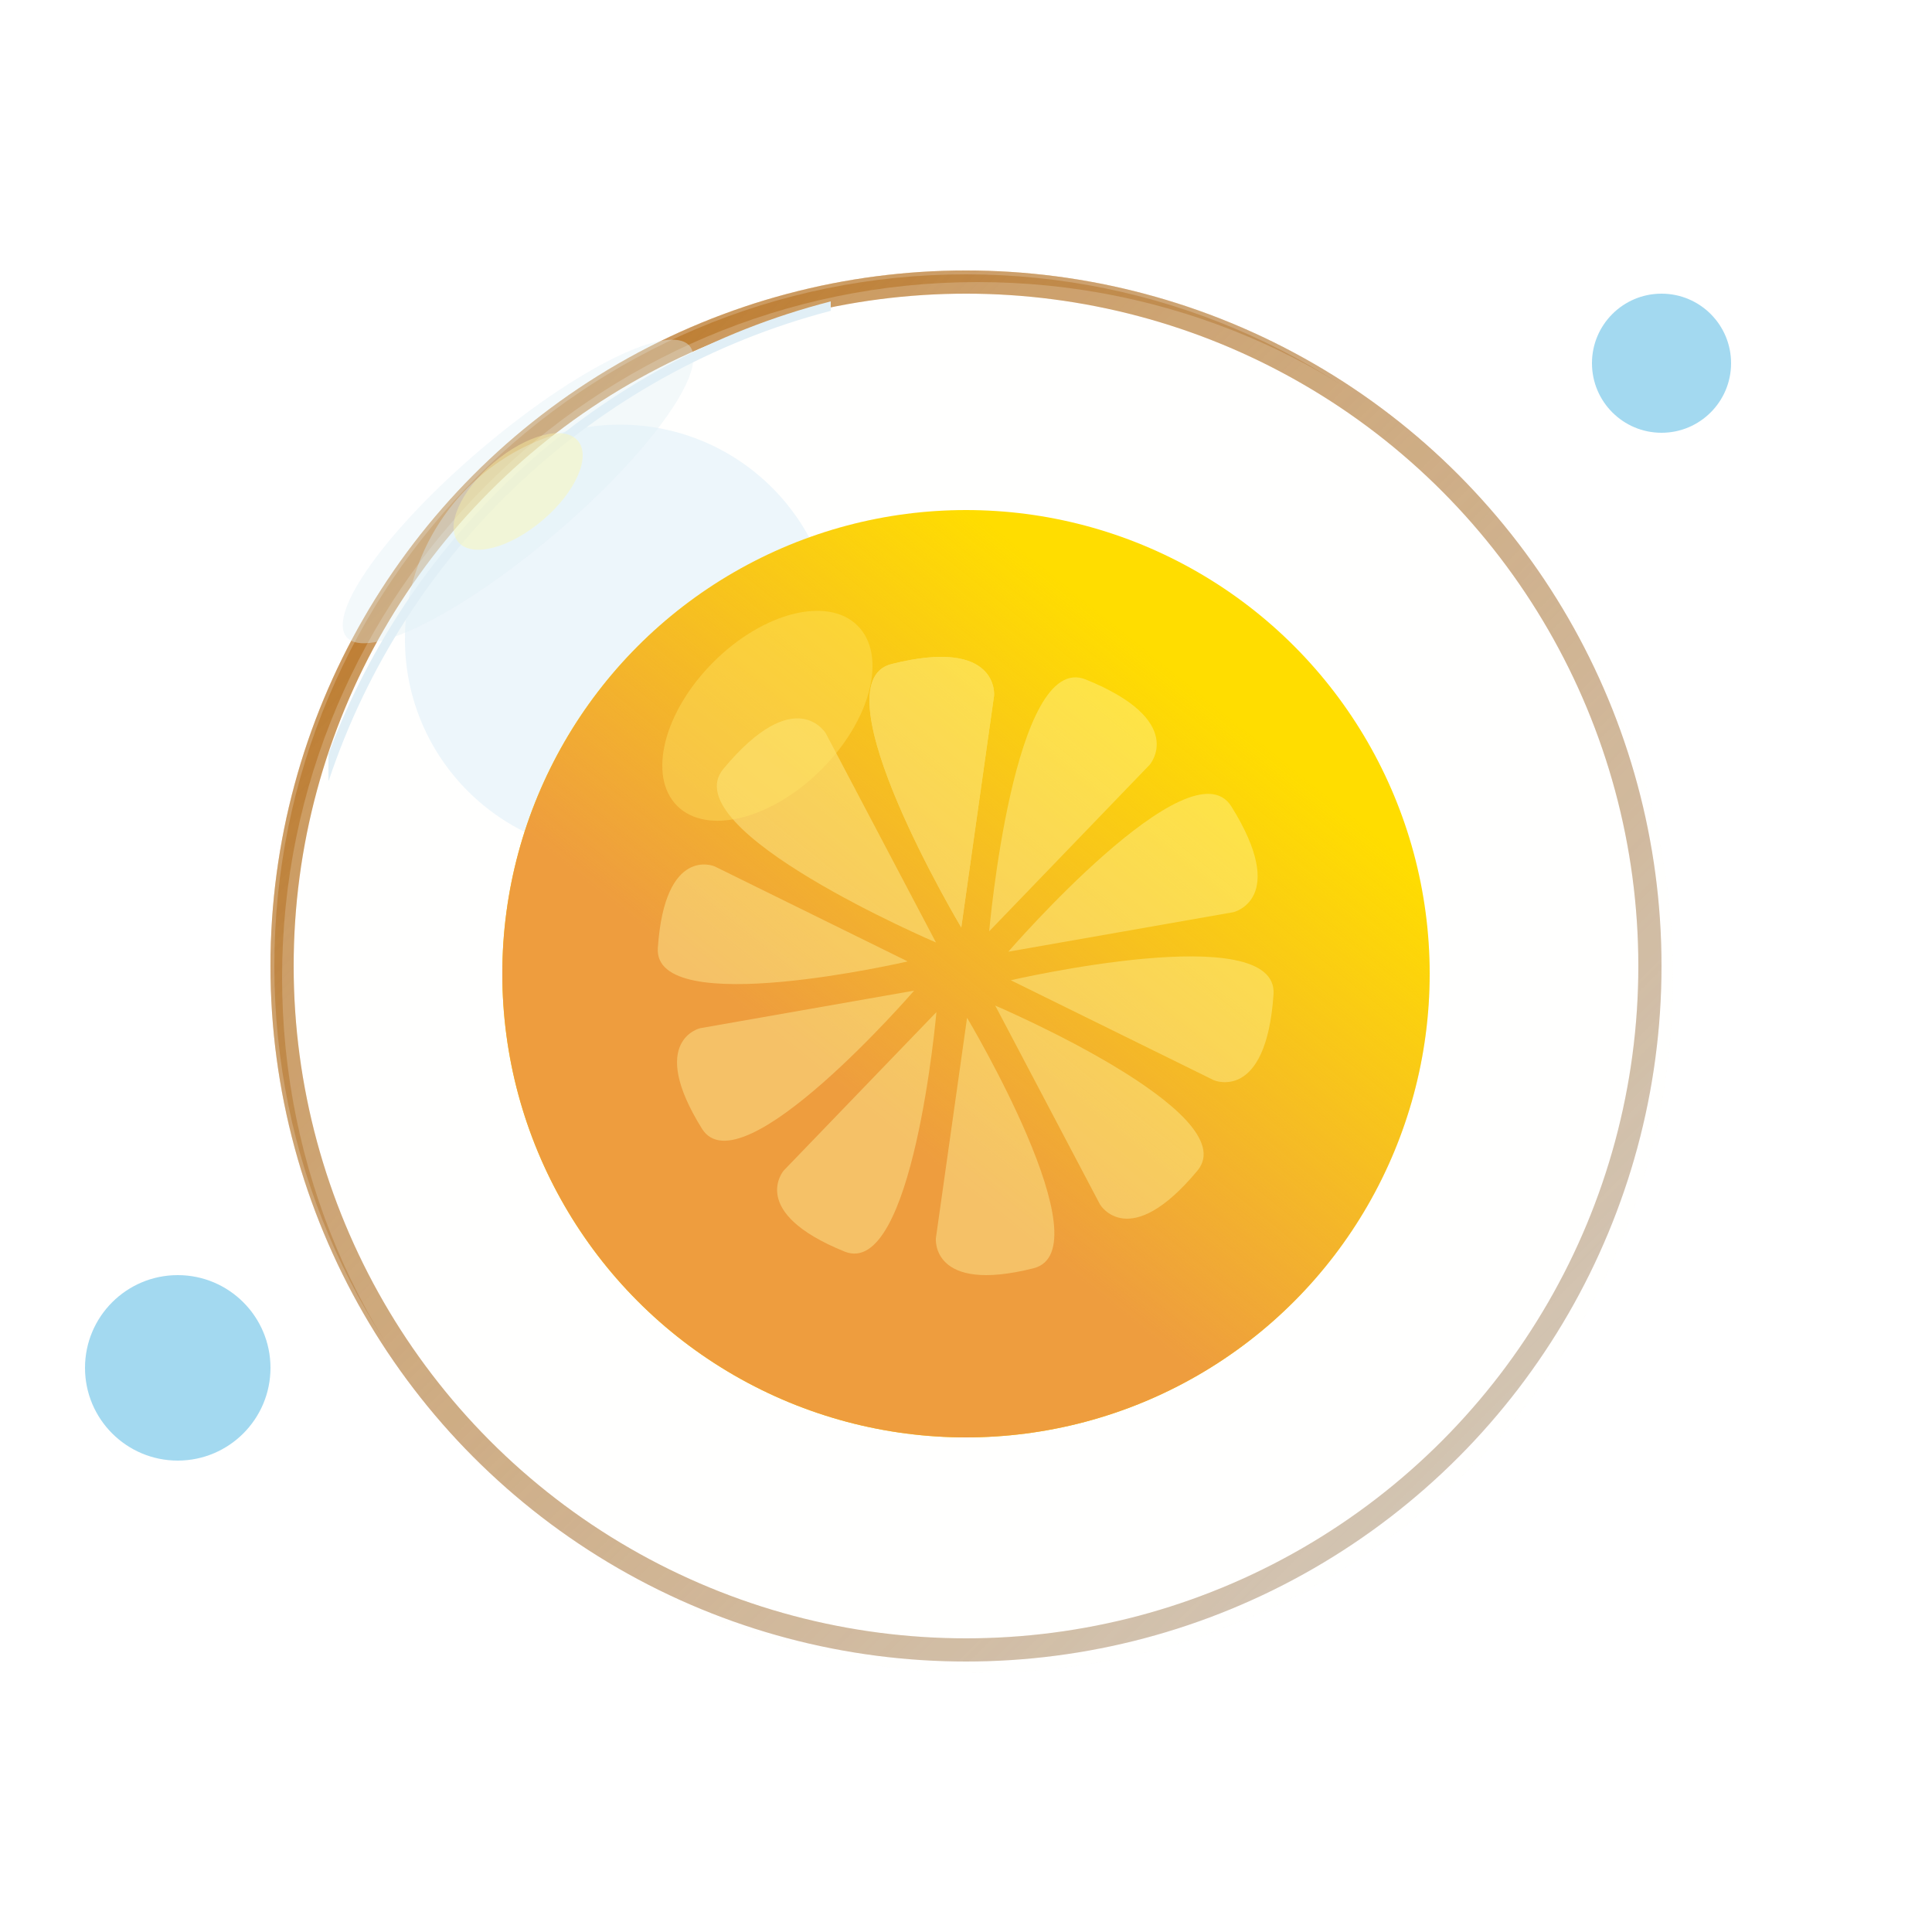 <svg width="500" height="500" viewBox="0 0 500 500" fill="none" xmlns="http://www.w3.org/2000/svg">
<g id="Improved stability / Default">
<g id="Sphere">
<g id="Vector" opacity="0.7" filter="url(#filter0_i_136_437)">
<circle cx="250" cy="250" r="180" fill="#FEFDF8" fill-opacity="0.01"/>
</g>
<g id="Vector_2" filter="url(#filter1_bi_136_437)">
<circle cx="250" cy="250" r="180" fill="#FEFDF8" fill-opacity="0.01"/>
</g>
<g id="Vector_3" filter="url(#filter2_f_136_437)">
<circle cx="250" cy="250" r="177" stroke="url(#paint0_linear_136_437)" stroke-width="6"/>
<circle cx="250" cy="250" r="177" stroke="black" stroke-opacity="0.2" stroke-width="6"/>
</g>
<g id="Vector_4" opacity="0.2">
<g filter="url(#filter3_i_136_437)">
<path d="M250 430C349.411 430 430 349.411 430 250C430 150.589 349.411 70 250 70C150.589 70 70 150.589 70 250C70 349.411 150.589 430 250 430Z" fill="#FEFDF8"/>
</g>
<path d="M429.5 250C429.5 349.135 349.135 429.5 250 429.5C150.865 429.5 70.5 349.135 70.5 250C70.5 150.865 150.865 70.5 250 70.5C349.135 70.5 429.5 150.865 429.5 250Z" stroke="white"/>
</g>
<g id="Vector_5" opacity="0.4" filter="url(#filter4_f_136_437)">
<ellipse cx="160.441" cy="165.47" rx="55.642" ry="55.57" fill="#D2E9F7"/>
</g>
<g id="Light">
<g id="Vector_6" filter="url(#filter5_f_136_437)">
<path d="M215 80.442C153.854 96.389 104.915 142.541 85.089 202H85V195.145C106.386 137.701 154.914 93.46 215 78V80.442Z" fill="#E1EFF6"/>
</g>
<g id="Vector_7" opacity="0.4" filter="url(#filter6_f_136_437)">
<ellipse cx="58.234" cy="14.556" rx="58.234" ry="14.556" transform="matrix(0.762 -0.647 0.648 0.761 80.274 153.798)" fill="#E1EFF6"/>
</g>
<g id="Vector_8" opacity="0.4" filter="url(#filter7_f_136_437)">
<ellipse cx="20.282" cy="9.79" rx="20.282" ry="9.79" transform="matrix(0.762 -0.647 0.648 0.761 112.291 132.858)" fill="#FFF8A5"/>
</g>
</g>
</g>
<g id="Vitamin C">
<g id="Vector_9" filter="url(#filter8_i_136_437)">
<circle cx="250" cy="250" r="120" fill="#FFDD00"/>
<circle cx="250" cy="250" r="120" fill="url(#paint1_linear_136_437)"/>
</g>
<g id="Orange" opacity="0.4">
<path id="Vector_10" d="M170.247 245.323C168.963 264.104 234.906 248.816 234.906 248.816L184.917 224.203C184.917 224.203 172.068 218.68 170.247 245.323ZM170.247 245.323C168.963 264.104 234.906 248.816 234.906 248.816L184.917 224.203C184.917 224.203 172.068 218.68 170.247 245.323ZM170.247 245.323C168.963 264.104 234.906 248.816 234.906 248.816L184.917 224.203C184.917 224.203 172.068 218.68 170.247 245.323ZM170.247 245.323C168.963 264.104 234.906 248.816 234.906 248.816L184.917 224.203C184.917 224.203 172.068 218.68 170.247 245.323ZM170.247 245.323C168.963 264.104 234.906 248.816 234.906 248.816L184.917 224.203C184.917 224.203 172.068 218.68 170.247 245.323ZM170.247 245.323C168.963 264.104 234.906 248.816 234.906 248.816L184.917 224.203C184.917 224.203 172.068 218.68 170.247 245.323ZM170.247 245.323C168.963 264.104 234.906 248.816 234.906 248.816L184.917 224.203C184.917 224.203 172.068 218.68 170.247 245.323ZM170.247 245.323C168.963 264.104 234.906 248.816 234.906 248.816L184.917 224.203C184.917 224.203 172.068 218.68 170.247 245.323ZM170.247 245.323C168.963 264.104 234.906 248.816 234.906 248.816L184.917 224.203C184.917 224.203 172.068 218.68 170.247 245.323ZM170.247 245.323C168.963 264.104 234.906 248.816 234.906 248.816L184.917 224.203C184.917 224.203 172.068 218.68 170.247 245.323ZM170.247 245.323C168.963 264.104 234.906 248.816 234.906 248.816L184.917 224.203C184.917 224.203 172.068 218.68 170.247 245.323Z" fill="#FFF8A5"/>
<path id="Vector_11" d="M181.675 292.115C191.718 308.23 236.576 256.375 236.576 256.375L181.19 266.1C181.19 266.1 167.428 269.256 181.675 292.115ZM181.675 292.115C191.718 308.23 236.576 256.375 236.576 256.375L181.19 266.1C181.19 266.1 167.428 269.256 181.675 292.115ZM181.675 292.115C191.718 308.23 236.576 256.375 236.576 256.375L181.19 266.1C181.19 266.1 167.428 269.256 181.675 292.115ZM181.675 292.115C191.718 308.23 236.576 256.375 236.576 256.375L181.19 266.1C181.19 266.1 167.428 269.256 181.675 292.115ZM181.675 292.115C191.718 308.23 236.576 256.375 236.576 256.375L181.19 266.1C181.19 266.1 167.428 269.256 181.675 292.115ZM181.675 292.115C191.718 308.23 236.576 256.375 236.576 256.375L181.19 266.1C181.19 266.1 167.428 269.256 181.675 292.115ZM181.675 292.115C191.718 308.23 236.576 256.375 236.576 256.375L181.19 266.1C181.19 266.1 167.428 269.256 181.675 292.115ZM181.675 292.115C191.718 308.23 236.576 256.375 236.576 256.375L181.19 266.1C181.19 266.1 167.428 269.256 181.675 292.115ZM181.675 292.115C191.718 308.23 236.576 256.375 236.576 256.375L181.19 266.1C181.19 266.1 167.428 269.256 181.675 292.115ZM181.675 292.115C191.718 308.23 236.576 256.375 236.576 256.375L181.19 266.1C181.19 266.1 167.428 269.256 181.675 292.115Z" fill="#FFF8A5"/>
<path id="Vector_12" d="M218.587 323.907C236.31 331.081 242.345 261.93 242.345 261.93L202.827 302.936C202.827 302.936 193.445 313.73 218.587 323.907ZM218.587 323.907C236.31 331.081 242.345 261.93 242.345 261.93L202.827 302.936C202.827 302.936 193.445 313.73 218.587 323.907ZM218.587 323.907C236.31 331.081 242.345 261.93 242.345 261.93L202.827 302.936C202.827 302.936 193.445 313.73 218.587 323.907ZM218.587 323.907C236.31 331.081 242.345 261.93 242.345 261.93L202.827 302.936C202.827 302.936 193.445 313.73 218.587 323.907ZM218.587 323.907C236.31 331.081 242.345 261.93 242.345 261.93L202.827 302.936C202.827 302.936 193.445 313.73 218.587 323.907ZM218.587 323.907C236.31 331.081 242.345 261.93 242.345 261.93L202.827 302.936C202.827 302.936 193.445 313.73 218.587 323.907ZM218.587 323.907C236.31 331.081 242.345 261.93 242.345 261.93L202.827 302.936C202.827 302.936 193.445 313.73 218.587 323.907ZM218.587 323.907C236.31 331.081 242.345 261.93 242.345 261.93L202.827 302.936C202.827 302.936 193.445 313.73 218.587 323.907ZM218.587 323.907C236.31 331.081 242.345 261.93 242.345 261.93L202.827 302.936C202.827 302.936 193.445 313.73 218.587 323.907Z" fill="#FFF8A5"/>
<path id="Vector_13" d="M267.463 328.229C286.183 323.512 250.276 263.401 250.276 263.401L242.199 320.499C242.199 320.499 240.907 334.919 267.463 328.229ZM267.463 328.229C286.183 323.512 250.276 263.401 250.276 263.401L242.199 320.499C242.199 320.499 240.907 334.919 267.463 328.229ZM267.463 328.229C286.183 323.512 250.276 263.401 250.276 263.401L242.199 320.499C242.199 320.499 240.907 334.919 267.463 328.229ZM267.463 328.229C286.183 323.512 250.276 263.401 250.276 263.401L242.199 320.499C242.199 320.499 240.907 334.919 267.463 328.229ZM267.463 328.229C286.183 323.512 250.276 263.401 250.276 263.401L242.199 320.499C242.199 320.499 240.907 334.919 267.463 328.229ZM267.463 328.229C286.183 323.512 250.276 263.401 250.276 263.401L242.199 320.499C242.199 320.499 240.907 334.919 267.463 328.229ZM267.463 328.229C286.183 323.512 250.276 263.401 250.276 263.401L242.199 320.499C242.199 320.499 240.907 334.919 267.463 328.229ZM267.463 328.229C286.183 323.512 250.276 263.401 250.276 263.401L242.199 320.499C242.199 320.499 240.907 334.919 267.463 328.229Z" fill="#FFF8A5"/>
<path id="Vector_14" d="M309.896 302.961C322.408 287.933 257.565 260.243 257.565 260.243L284.685 311.724C284.685 311.724 292.146 324.279 309.896 302.961ZM309.896 302.961C322.408 287.933 257.565 260.243 257.565 260.243L284.685 311.724C284.685 311.724 292.146 324.279 309.896 302.961ZM309.896 302.961C322.408 287.933 257.565 260.243 257.565 260.243L284.685 311.724C284.685 311.724 292.146 324.279 309.896 302.961ZM309.896 302.961C322.408 287.933 257.565 260.243 257.565 260.243L284.685 311.724C284.685 311.724 292.146 324.279 309.896 302.961ZM309.896 302.961C322.408 287.933 257.565 260.243 257.565 260.243L284.685 311.724C284.685 311.724 292.146 324.279 309.896 302.961ZM309.896 302.961C322.408 287.933 257.565 260.243 257.565 260.243L284.685 311.724C284.685 311.724 292.146 324.279 309.896 302.961ZM309.896 302.961C322.408 287.933 257.565 260.243 257.565 260.243L284.685 311.724C284.685 311.724 292.146 324.279 309.896 302.961Z" fill="#FFF8A5"/>
<path id="Vector_15" d="M318.683 208.716C308.123 191.771 260.952 246.298 260.952 246.298L319.193 236.072C319.193 236.072 333.664 232.753 318.683 208.716ZM318.683 208.716C308.123 191.771 260.952 246.298 260.952 246.298L319.193 236.072C319.193 236.072 333.664 232.753 318.683 208.716ZM318.683 208.716C308.123 191.771 260.952 246.298 260.952 246.298L319.193 236.072C319.193 236.072 333.664 232.753 318.683 208.716ZM318.683 208.716C308.123 191.771 260.952 246.298 260.952 246.298L319.193 236.072C319.193 236.072 333.664 232.753 318.683 208.716ZM318.683 208.716C308.123 191.771 260.952 246.298 260.952 246.298L319.193 236.072C319.193 236.072 333.664 232.753 318.683 208.716Z" fill="#FFF8A5"/>
<path id="Vector_16" d="M329.586 257.359C330.936 237.61 261.594 253.687 261.594 253.687L314.159 279.568C314.159 279.568 327.671 285.375 329.586 257.359ZM329.586 257.359C330.936 237.61 261.594 253.687 261.594 253.687L314.159 279.568C314.159 279.568 327.671 285.375 329.586 257.359ZM329.586 257.359C330.936 237.61 261.594 253.687 261.594 253.687L314.159 279.568C314.159 279.568 327.671 285.375 329.586 257.359ZM329.586 257.359C330.936 237.61 261.594 253.687 261.594 253.687L314.159 279.568C314.159 279.568 327.671 285.375 329.586 257.359ZM329.586 257.359C330.936 237.61 261.594 253.687 261.594 253.687L314.159 279.568C314.159 279.568 327.671 285.375 329.586 257.359ZM329.586 257.359C330.936 237.61 261.594 253.687 261.594 253.687L314.159 279.568C314.159 279.568 327.671 285.375 329.586 257.359Z" fill="#FFF8A5"/>
<path id="Vector_17" d="M280.985 175.846C262.348 168.303 256.003 241.017 256.003 241.017L297.557 197.898C297.557 197.898 307.423 186.548 280.985 175.846ZM280.985 175.846C262.348 168.303 256.003 241.017 256.003 241.017L297.557 197.898C297.557 197.898 307.423 186.548 280.985 175.846ZM280.985 175.846C262.348 168.303 256.003 241.017 256.003 241.017L297.557 197.898C297.557 197.898 307.423 186.548 280.985 175.846ZM280.985 175.846C262.348 168.303 256.003 241.017 256.003 241.017L297.557 197.898C297.557 197.898 307.423 186.548 280.985 175.846Z" fill="#FFF8A5"/>
<path id="Vector_18" d="M230.704 171.862C211.019 176.822 248.777 240.031 248.777 240.031L257.27 179.991C257.27 179.991 258.629 164.827 230.704 171.862ZM230.704 171.862C211.019 176.822 248.777 240.031 248.777 240.031L257.27 179.991C257.27 179.991 258.629 164.827 230.704 171.862ZM230.704 171.862C211.019 176.822 248.777 240.031 248.777 240.031L257.27 179.991C257.27 179.991 258.629 164.827 230.704 171.862Z" fill="#FFF8A5"/>
<path id="Vector_19" d="M230.704 171.862C211.019 176.822 248.777 240.031 248.777 240.031L257.27 179.991C257.27 179.991 258.629 164.827 230.704 171.862ZM230.704 171.862C211.019 176.822 248.777 240.031 248.777 240.031L257.27 179.991C257.27 179.991 258.629 164.827 230.704 171.862Z" fill="#FFF8A5"/>
<path id="Vector_20" d="M187.201 198.993C174.043 214.796 242.228 243.912 242.228 243.912L213.71 189.779C213.71 189.779 205.865 176.576 187.201 198.993Z" fill="#FFF8A5"/>
</g>
<g id="Vector_21" opacity="0.4" filter="url(#filter9_f_136_437)">
<ellipse cx="19.706" cy="32.978" rx="19.706" ry="32.978" transform="matrix(0.708 0.707 -0.708 0.707 208 148)" fill="#FFE566"/>
</g>
</g>
<g id="Moving_Oxygen">
<g id="Vector_22" opacity="0.8" filter="url(#filter10_i_136_437)">
<path d="M430 110C439.941 110 448 101.941 448 92C448 82.059 439.941 74 430 74C420.059 74 412 82.059 412 92C412 101.941 420.059 110 430 110Z" fill="#8CD0EC"/>
</g>
<g id="Vector_23" opacity="0.8" filter="url(#filter11_i_136_437)">
<path d="M46 376C59.255 376 70 365.255 70 352C70 338.745 59.255 328 46 328C32.745 328 22 338.745 22 352C22 365.255 32.745 376 46 376Z" fill="#8CD0EC"/>
</g>
</g>
</g>
<defs>
<filter id="filter0_i_136_437" x="46" y="46" width="384" height="384" filterUnits="userSpaceOnUse" color-interpolation-filters="sRGB">
<feFlood flood-opacity="0" result="BackgroundImageFix"/>
<feBlend mode="normal" in="SourceGraphic" in2="BackgroundImageFix" result="shape"/>
<feColorMatrix in="SourceAlpha" type="matrix" values="0 0 0 0 0 0 0 0 0 0 0 0 0 0 0 0 0 0 127 0" result="hardAlpha"/>
<feOffset dx="-24" dy="-24"/>
<feGaussianBlur stdDeviation="20"/>
<feComposite in2="hardAlpha" operator="arithmetic" k2="-1" k3="1"/>
<feColorMatrix type="matrix" values="0 0 0 0 0.933 0 0 0 0 0.616 0 0 0 0 0.243 0 0 0 1 0"/>
<feBlend mode="normal" in2="shape" result="effect1_innerShadow_136_437"/>
</filter>
<filter id="filter1_bi_136_437" x="50" y="50" width="400" height="400" filterUnits="userSpaceOnUse" color-interpolation-filters="sRGB">
<feFlood flood-opacity="0" result="BackgroundImageFix"/>
<feGaussianBlur in="BackgroundImageFix" stdDeviation="10"/>
<feComposite in2="SourceAlpha" operator="in" result="effect1_backgroundBlur_136_437"/>
<feBlend mode="normal" in="SourceGraphic" in2="effect1_backgroundBlur_136_437" result="shape"/>
<feColorMatrix in="SourceAlpha" type="matrix" values="0 0 0 0 0 0 0 0 0 0 0 0 0 0 0 0 0 0 127 0" result="hardAlpha"/>
<feOffset dx="-4" dy="-4"/>
<feGaussianBlur stdDeviation="8"/>
<feComposite in2="hardAlpha" operator="arithmetic" k2="-1" k3="1"/>
<feColorMatrix type="matrix" values="0 0 0 0 0.882 0 0 0 0 0.937 0 0 0 0 0.965 0 0 0 1 0"/>
<feBlend mode="normal" in2="shape" result="effect2_innerShadow_136_437"/>
</filter>
<filter id="filter2_f_136_437" x="54" y="54" width="392" height="392" filterUnits="userSpaceOnUse" color-interpolation-filters="sRGB">
<feFlood flood-opacity="0" result="BackgroundImageFix"/>
<feBlend mode="normal" in="SourceGraphic" in2="BackgroundImageFix" result="shape"/>
<feGaussianBlur stdDeviation="8" result="effect1_foregroundBlur_136_437"/>
</filter>
<filter id="filter3_i_136_437" x="70" y="70" width="363" height="363" filterUnits="userSpaceOnUse" color-interpolation-filters="sRGB">
<feFlood flood-opacity="0" result="BackgroundImageFix"/>
<feBlend mode="normal" in="SourceGraphic" in2="BackgroundImageFix" result="shape"/>
<feColorMatrix in="SourceAlpha" type="matrix" values="0 0 0 0 0 0 0 0 0 0 0 0 0 0 0 0 0 0 127 0" result="hardAlpha"/>
<feOffset dx="3" dy="3"/>
<feGaussianBlur stdDeviation="2"/>
<feComposite in2="hardAlpha" operator="arithmetic" k2="-1" k3="1"/>
<feColorMatrix type="matrix" values="0 0 0 0 0.8 0 0 0 0 0.918 0 0 0 0 0.965 0 0 0 1 0"/>
<feBlend mode="normal" in2="shape" result="effect1_innerShadow_136_437"/>
</filter>
<filter id="filter4_f_136_437" x="24.799" y="29.9" width="271.284" height="271.14" filterUnits="userSpaceOnUse" color-interpolation-filters="sRGB">
<feFlood flood-opacity="0" result="BackgroundImageFix"/>
<feBlend mode="normal" in="SourceGraphic" in2="BackgroundImageFix" result="shape"/>
<feGaussianBlur stdDeviation="40" result="effect1_foregroundBlur_136_437"/>
</filter>
<filter id="filter5_f_136_437" x="73" y="66" width="154" height="148" filterUnits="userSpaceOnUse" color-interpolation-filters="sRGB">
<feFlood flood-opacity="0" result="BackgroundImageFix"/>
<feBlend mode="normal" in="SourceGraphic" in2="BackgroundImageFix" result="shape"/>
<feGaussianBlur stdDeviation="6" result="effect1_foregroundBlur_136_437"/>
</filter>
<filter id="filter6_f_136_437" x="56.71" y="55.877" width="154.771" height="142.609" filterUnits="userSpaceOnUse" color-interpolation-filters="sRGB">
<feFlood flood-opacity="0" result="BackgroundImageFix"/>
<feBlend mode="normal" in="SourceGraphic" in2="BackgroundImageFix" result="shape"/>
<feGaussianBlur stdDeviation="16" result="effect1_foregroundBlur_136_437"/>
</filter>
<filter id="filter7_f_136_437" x="97.382" y="92.081" width="73.43" height="70.201" filterUnits="userSpaceOnUse" color-interpolation-filters="sRGB">
<feFlood flood-opacity="0" result="BackgroundImageFix"/>
<feBlend mode="normal" in="SourceGraphic" in2="BackgroundImageFix" result="shape"/>
<feGaussianBlur stdDeviation="10" result="effect1_foregroundBlur_136_437"/>
</filter>
<filter id="filter8_i_136_437" x="130" y="130" width="240" height="242" filterUnits="userSpaceOnUse" color-interpolation-filters="sRGB">
<feFlood flood-opacity="0" result="BackgroundImageFix"/>
<feBlend mode="normal" in="SourceGraphic" in2="BackgroundImageFix" result="shape"/>
<feColorMatrix in="SourceAlpha" type="matrix" values="0 0 0 0 0 0 0 0 0 0 0 0 0 0 0 0 0 0 127 0" result="hardAlpha"/>
<feOffset dy="2"/>
<feGaussianBlur stdDeviation="15"/>
<feComposite in2="hardAlpha" operator="arithmetic" k2="-1" k3="1"/>
<feColorMatrix type="matrix" values="0 0 0 0 0.996 0 0 0 0 0.992 0 0 0 0 0.973 0 0 0 0.7 0"/>
<feBlend mode="normal" in2="shape" result="effect1_innerShadow_136_437"/>
</filter>
<filter id="filter9_f_136_437" x="147.423" y="134.077" width="102.373" height="102.302" filterUnits="userSpaceOnUse" color-interpolation-filters="sRGB">
<feFlood flood-opacity="0" result="BackgroundImageFix"/>
<feBlend mode="normal" in="SourceGraphic" in2="BackgroundImageFix" result="shape"/>
<feGaussianBlur stdDeviation="12" result="effect1_foregroundBlur_136_437"/>
</filter>
<filter id="filter10_i_136_437" x="412" y="74" width="36" height="38" filterUnits="userSpaceOnUse" color-interpolation-filters="sRGB">
<feFlood flood-opacity="0" result="BackgroundImageFix"/>
<feBlend mode="normal" in="SourceGraphic" in2="BackgroundImageFix" result="shape"/>
<feColorMatrix in="SourceAlpha" type="matrix" values="0 0 0 0 0 0 0 0 0 0 0 0 0 0 0 0 0 0 127 0" result="hardAlpha"/>
<feOffset dy="2"/>
<feGaussianBlur stdDeviation="9"/>
<feComposite in2="hardAlpha" operator="arithmetic" k2="-1" k3="1"/>
<feColorMatrix type="matrix" values="0 0 0 0 0.882 0 0 0 0 0.937 0 0 0 0 0.965 0 0 0 1 0"/>
<feBlend mode="normal" in2="shape" result="effect1_innerShadow_136_437"/>
</filter>
<filter id="filter11_i_136_437" x="22" y="328" width="48" height="50" filterUnits="userSpaceOnUse" color-interpolation-filters="sRGB">
<feFlood flood-opacity="0" result="BackgroundImageFix"/>
<feBlend mode="normal" in="SourceGraphic" in2="BackgroundImageFix" result="shape"/>
<feColorMatrix in="SourceAlpha" type="matrix" values="0 0 0 0 0 0 0 0 0 0 0 0 0 0 0 0 0 0 127 0" result="hardAlpha"/>
<feOffset dy="2"/>
<feGaussianBlur stdDeviation="9"/>
<feComposite in2="hardAlpha" operator="arithmetic" k2="-1" k3="1"/>
<feColorMatrix type="matrix" values="0 0 0 0 0.882 0 0 0 0 0.937 0 0 0 0 0.965 0 0 0 1 0"/>
<feBlend mode="normal" in2="shape" result="effect1_innerShadow_136_437"/>
</filter>
<linearGradient id="paint0_linear_136_437" x1="120.4" y1="120.4" x2="379.6" y2="379.6" gradientUnits="userSpaceOnUse">
<stop stop-color="#EE9D3E"/>
<stop offset="1" stop-color="#ECA14A" stop-opacity="0.3"/>
</linearGradient>
<linearGradient id="paint1_linear_136_437" x1="218" y1="279.6" x2="304.4" y2="172.4" gradientUnits="userSpaceOnUse">
<stop stop-color="#EE9D3E"/>
<stop offset="1" stop-color="#ECA14A" stop-opacity="0"/>
</linearGradient>
</defs>
</svg>
